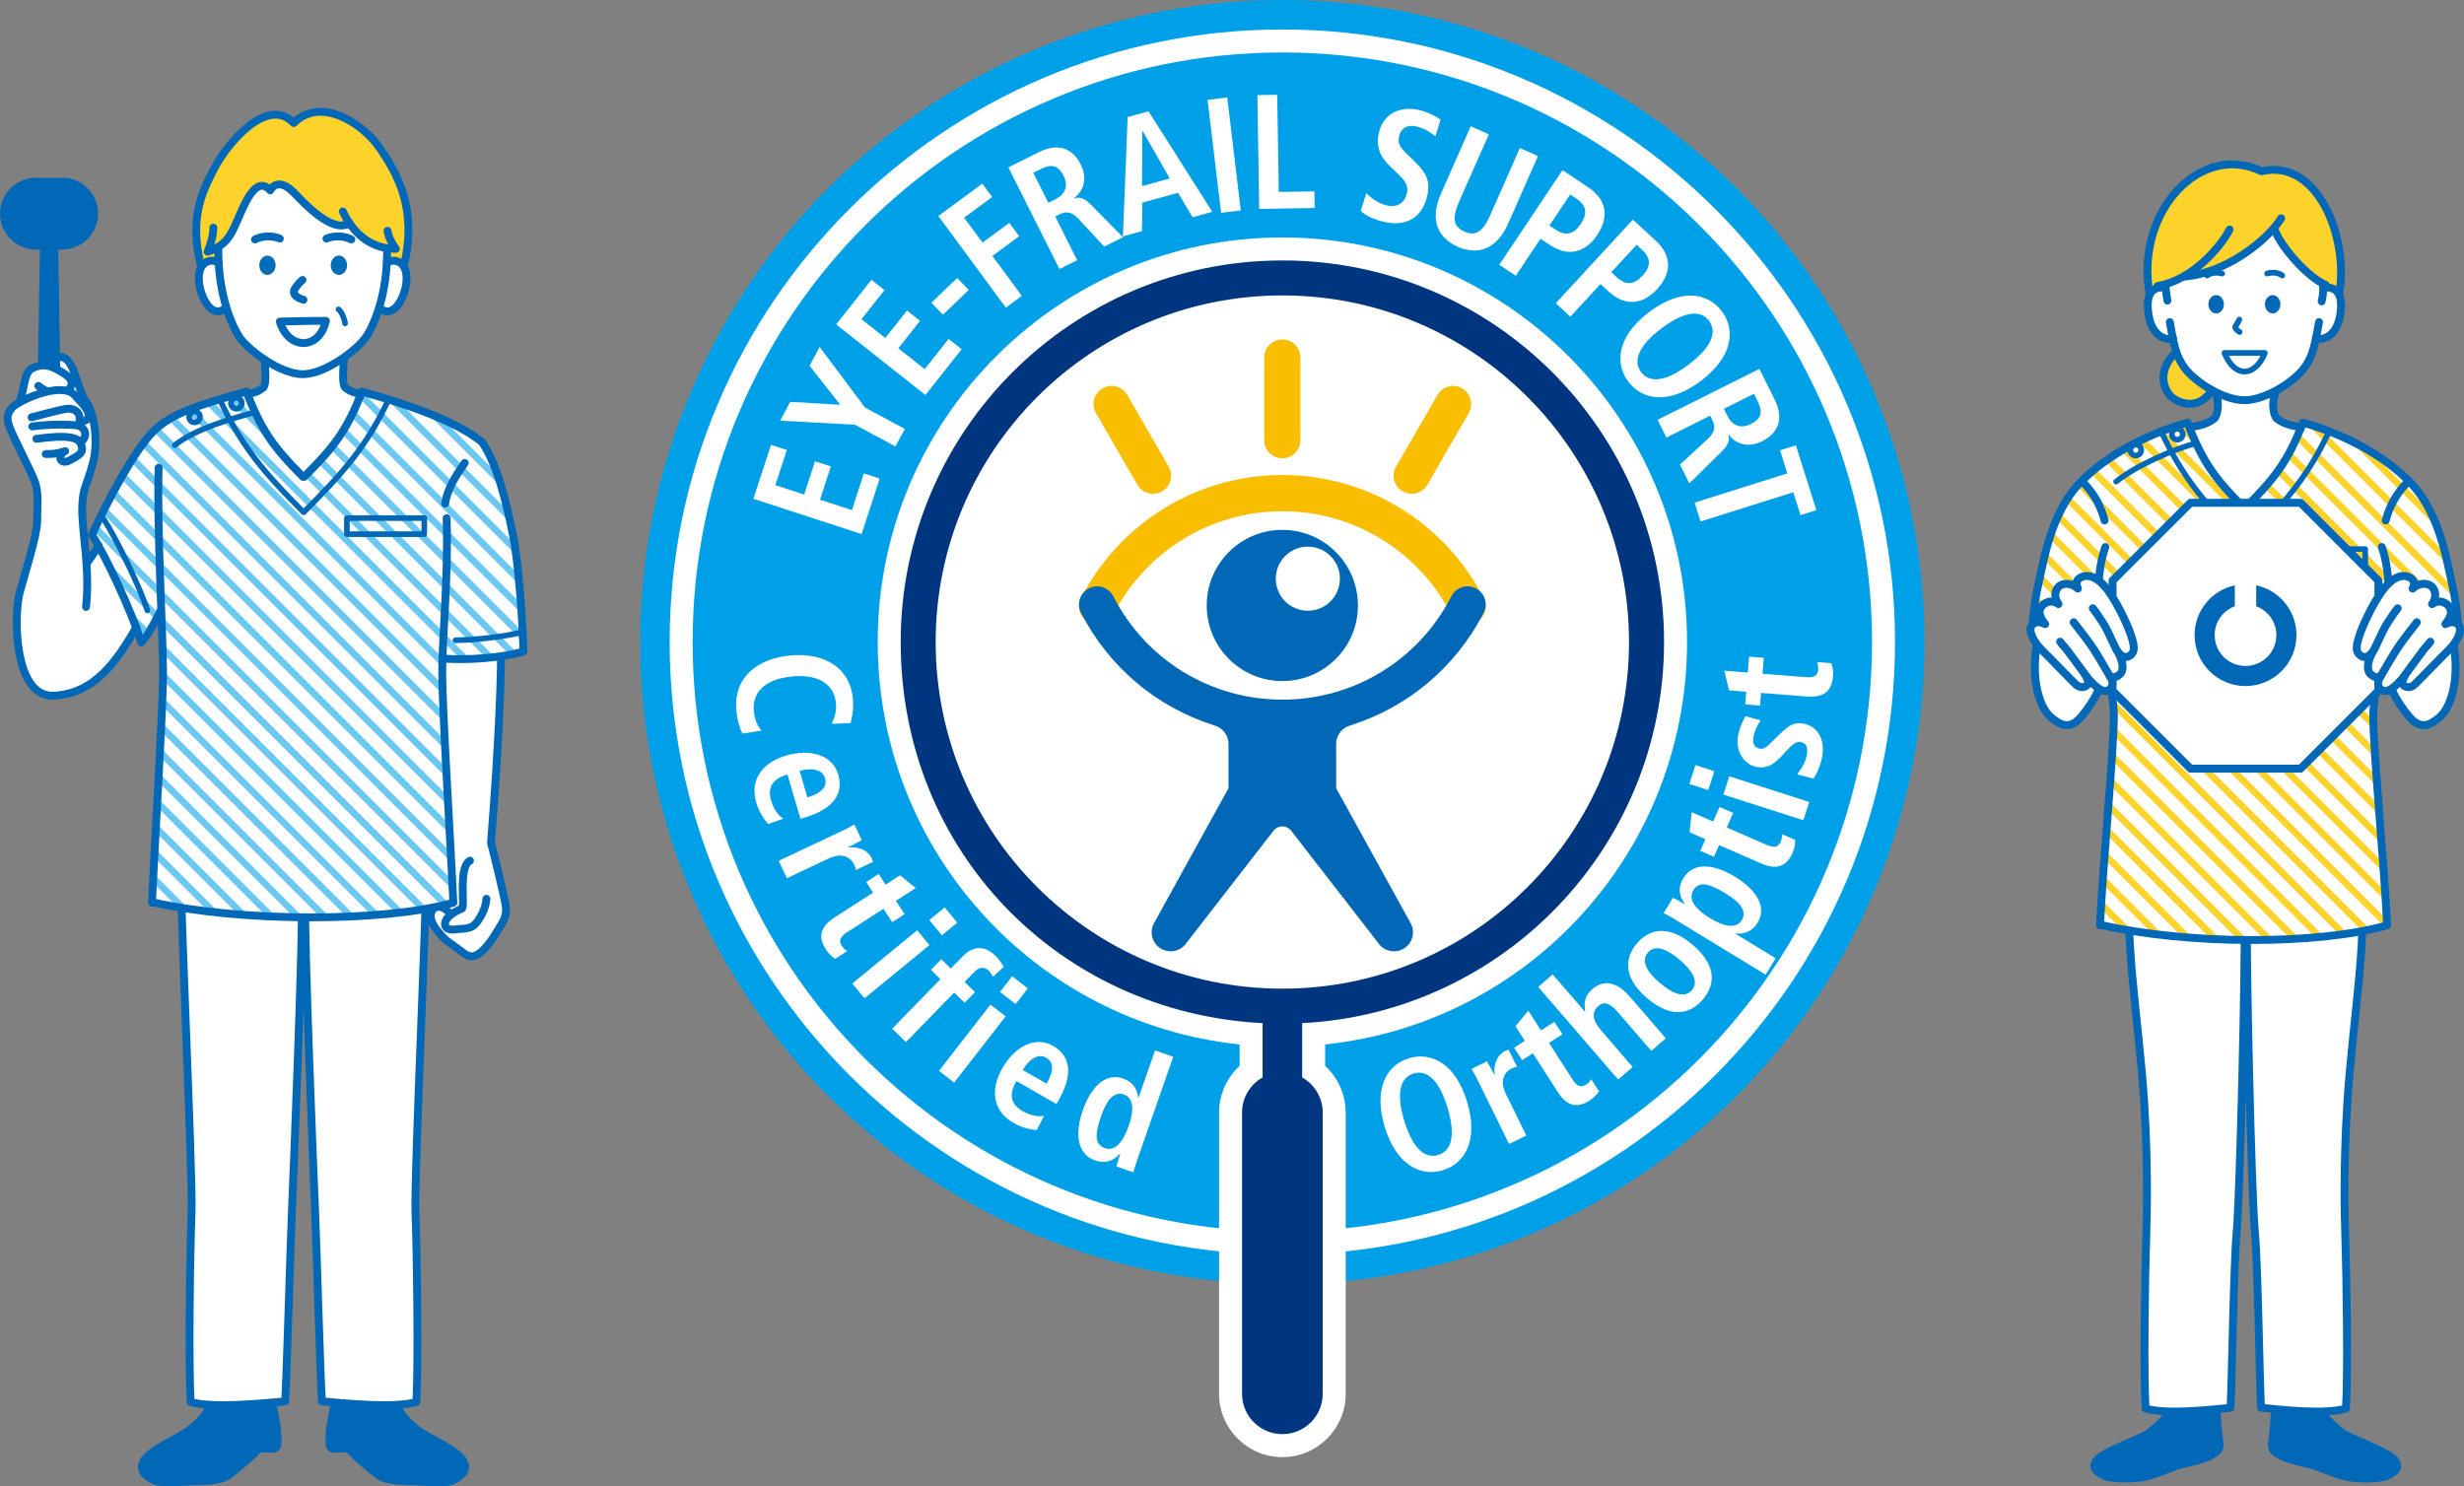 <?xml version="1.0" encoding="UTF-8"?><svg id="_レイヤー_2" xmlns="http://www.w3.org/2000/svg" xmlns:xlink="http://www.w3.org/1999/xlink" viewBox="0 0 527.24 318.11"><rect x="0" y="0" width="527.24" height="318.11" fill="#808080" stroke="none"/><defs><style>.cls-1,.cls-2,.cls-3,.cls-4,.cls-5,.cls-6,.cls-7{fill:none;}.cls-8{clip-path:url(#clippath);}.cls-9{fill:#fabe00;}.cls-10{fill:#00367f;}.cls-11,.cls-12{fill:#0068b7;}.cls-13,.cls-14{fill:#fff;}.cls-15{fill:#fdd22b;}.cls-16{fill:#00a0e9;}.cls-2{stroke-width:1.22px;}.cls-2,.cls-3,.cls-14,.cls-6,.cls-7{stroke:#0068b7;stroke-linecap:round;stroke-linejoin:round;}.cls-3{stroke-width:1.2px;}.cls-17{clip-path:url(#clippath-1);}.cls-4{stroke:#6bc8f2;}.cls-4,.cls-5{stroke-miterlimit:10;stroke-width:1.44px;}.cls-5{stroke:#fdd22b;}.cls-14,.cls-6{stroke-width:1.7px;}.cls-12,.cls-18{fill-rule:evenodd;}.cls-18{fill:#036eb8;}.cls-7{stroke-width:1.68px;}</style><clipPath id="clippath"><path class="cls-1" d="m510.42,135.91l15.53-1.99c-.4-6.11-1.29-8.8-2.09-12.75-1.35-6.53-3.57-12.62-7.13-16.82-4.72-5.48-13.33-10.91-23.95-13.9-3.29,8.53-6.24,12.12-12.38,18.26h-.22c-6.13-6.13-8.83-9.72-12.12-18.25-10.61,2.99-19.2,8.41-23.92,13.89-3.56,4.2-5.79,10.29-7.13,16.82-.8,3.95-1.7,6.64-2.09,12.75l14.8,1.94c.97,6.86,2.61,13.21,2.61,17.27,0,7.78-2.36,31.89-2.97,44.92l.12-.11c18.59,4.22,46.02,4.39,61.32.11-.61-13.02-2.97-37.13-2.97-44.92,0-4.05,1.63-10.38,2.6-17.22Z"/></clipPath><clipPath id="clippath-1"><path class="cls-1" d="m34.51,130.64c.21,5.66.38,10.52.38,13.33,0,7.78-1.77,36.2-2.38,49.23l.12-.11c18.59,4.22,49.08,4.39,64.38.11-.61-13.02-2.38-41.45-2.38-49.23,0-1,.02-2.08.06-3.23l.43.24c5.54.3,11.79-.15,16.88-1.5-.15-6.43-1.04-19.1-2.24-25.01-1.35-6.53-3.22-14.87-6.62-19.86-5.58-4.46-15.07-7.81-25.69-10.8-3.29,8.53-6.24,12.12-12.38,18.26h-.22c-6.14-6.14-8.83-9.73-12.12-18.26-10.62,2.99-16.61,4.79-20.5,9.13s-8.98,13.77-12.57,21.55c2.79,4.04,8.68,16.81,10.57,23,1.37-1.64,1.58-1.81,4.17-6.85h.09Z"/></clipPath></defs><g id="_レイヤー_1-2"><circle class="cls-16" cx="274.39" cy="137.41" r="137.41"/><path class="cls-13" d="m274.39,6.31c-72.29,0-131.1,58.81-131.1,131.1s58.81,131.1,131.1,131.1,131.1-58.81,131.1-131.1S346.68,6.31,274.39,6.31Zm0,257.28c-69.69,0-126.18-56.49-126.18-126.18S204.71,11.23,274.39,11.23s126.18,56.49,126.18,126.18-56.49,126.18-126.18,126.18Z"/><path class="cls-13" d="m360.99,137.41c0-47.75-38.85-86.59-86.59-86.59s-86.59,38.85-86.59,86.59c0,44.57,33.65,81.53,77.44,86.12v4.59c-2.77,2.54-4.4,6.15-4.4,9.99v60.19c0,7.47,6.08,13.55,13.55,13.55s13.55-6.08,13.55-13.55v-60.19c0-3.84-1.64-7.45-4.4-9.99v-4.59c43.79-4.58,77.44-41.54,77.44-86.12Z"/><path class="cls-10" d="m356.07,137.41c0-45.11-36.57-81.67-81.67-81.67s-81.67,36.57-81.67,81.67,34.3,79.36,77.44,81.56v11.62c-2.63,1.48-4.4,4.29-4.4,7.52v60.19c0,4.77,3.87,8.63,8.63,8.63s8.63-3.87,8.63-8.63v-60.19c0-3.23-1.78-6.04-4.4-7.52v-11.62c43.14-2.2,77.44-37.88,77.44-81.56Z"/><circle class="cls-13" cx="274.39" cy="137.41" r="74.18"/><path class="cls-13" d="m161.21,106.76l3.77-11.56,3.38,1.1-2.45,7.53,6.17,2.01,2.32-7.12,3.38,1.1-2.32,7.12,6.83,2.23,2.56-7.85,3.38,1.1-3.87,11.88-23.15-7.55Z"/><path class="cls-13" d="m183.01,90.91l-16.08-.88,2.16-4.03,10.71.63-6.57-8.34,2.16-4.03,9.71,12.97,8.51,4.57-2.01,3.74-8.61-4.62Z"/><path class="cls-13" d="m178.92,69.42l7.55-9.54,2.79,2.21-4.92,6.21,5.09,4.03,4.65-5.87,2.79,2.21-4.65,5.87,5.64,4.46,5.12-6.47,2.79,2.21-7.75,9.8-19.1-15.11Z"/><path class="cls-13" d="m199.3,64.79l5.52-5.3,2.47,2.56-5.52,5.3-2.47-2.56Z"/><path class="cls-13" d="m200.77,46.25l9.42-6.95,2.11,2.86-6,4.43,3.94,5.33,5.73-4.23,2.11,2.86-5.73,4.23,6.3,8.54-3.41,2.52-14.46-19.6Z"/><path class="cls-13" d="m215.77,35.83l6.46-3.24c3.67-1.84,7.04-1.35,9.04,2.64,1.42,2.84.69,5.59-1.43,7.12l.05.09c.83-.26,1.88-.32,3.55,1.38l6.86,6.94-4.03,2.02-5.6-6.05c-1.36-1.46-2.62-1.53-4.02-.83l-.86.43,4.7,9.35-3.79,1.9-10.93-21.76Zm10.09,6.8c2.01-1.01,2.83-2.79,1.72-5-1.25-2.49-2.81-2.49-4.94-1.42l-1.54.77,3.22,6.42,1.54-.77Z"/><path class="cls-13" d="m252.08,41.26l-7.67,2.11-.04,6.09-4.09,1.13,1.01-25.54,4.47-1.23,13.65,21.51-4.22,1.16-3.12-5.22Zm-1.77-3.06l-5.83-10.2-.06.02-.05,11.81,5.94-1.63Z"/><path class="cls-13" d="m258.39,21.37l4.21-.51,2.9,24.18-4.21.51-2.9-24.18Z"/><path class="cls-13" d="m269.05,20.36l4.24-.07.34,20.79,7.62-.12.06,3.56-11.87.19-.39-24.35Z"/><path class="cls-13" d="m292.38,41.34c.67.74,2.21,2.1,4.39,2.64,1.8.45,3.67-.2,4.26-2.57.42-1.69-.32-2.67-2.03-4.32l-1.79-1.74c-1.9-1.84-2.88-4.06-2.12-7.11,1.06-4.23,4.92-5.6,8.68-4.67,2.38.59,3.89,1.65,4.48,2.02l-1.1,3.57c-.9-.66-2.06-1.59-3.96-2.07-2.06-.51-3.41.37-3.81,2-.44,1.76.52,2.72,1.58,3.78l2.06,2.02c2.25,2.21,3.13,4.02,2.3,7.33-1.2,4.81-5.02,6.3-9.3,5.23-2.25-.56-3.9-1.33-4.85-2.33l1.19-3.8Z"/><path class="cls-13" d="m318.58,28.75l-6.37,14.43c-1.63,3.7-1.11,5.38,1.17,6.39,2.21.98,3.84.25,5.47-3.46l6.37-14.43,3.88,1.71-6.37,14.43c-2.59,5.87-6.82,6.75-10.79,5-4-1.77-6.2-5.48-3.61-11.36l6.37-14.43,3.88,1.71Z"/><path class="cls-13" d="m334.34,36.41l5.51,3.68c3.97,2.65,4.49,6.35,1.93,10.18-2.56,3.83-6.19,4.8-10.16,2.15l-1.99-1.32-5.29,7.92-3.53-2.35,13.52-20.26Zm-1.48,12.73c2.21,1.47,3.93.98,5.4-1.22,1.47-2.21,1.24-3.95-.96-5.42l-1.32-.88-4.43,6.65,1.32.88Z"/><path class="cls-13" d="m349.41,47.01l4.87,4.49c3.51,3.23,3.44,6.97.32,10.36s-6.87,3.78-10.37.54l-1.75-1.62-6.46,7-3.12-2.88,16.51-17.9Zm-3.45,12.34c1.95,1.8,3.73,1.58,5.52-.37,1.8-1.95,1.84-3.71-.11-5.51l-1.17-1.08-5.42,5.87,1.17,1.08Z"/><path class="cls-13" d="m368.41,66.58c2.9,3.83,2.56,9.62-4.42,14.91-6.98,5.29-12.64,4.05-15.55.22-2.9-3.83-2.56-9.62,4.42-14.91,6.98-5.29,12.64-4.05,15.55-.22Zm-17.24,13.07c1.62,2.14,4.84,2.4,10.18-1.64s5.96-7.22,4.33-9.36c-1.62-2.14-4.84-2.4-10.18,1.64s-5.95,7.22-4.33,9.36Z"/><path class="cls-13" d="m376.46,78.95l3.23,6.46c1.84,3.68,1.33,7.04-2.66,9.04-2.84,1.42-5.59.68-7.12-1.44l-.09.05c.26.83.32,1.88-1.39,3.55l-6.95,6.85-2.01-4.03,6.06-5.59c1.46-1.36,1.54-2.62.84-4.02l-.43-.86-9.36,4.68-1.9-3.79,21.78-10.9Zm-6.82,10.08c1.01,2.02,2.78,2.83,5,1.72,2.5-1.25,2.5-2.81,1.43-4.94l-.77-1.54-6.43,3.22.77,1.54Z"/><path class="cls-13" d="m382.45,101.31l-1.56-4.93,3.39-1.07,4.38,13.87-3.39,1.07-1.55-4.9-19.83,6.26-1.28-4.04,19.83-6.26Z"/><path class="cls-13" d="m158.92,156.99c-.57-.81-1.15-2.82-1.35-4.9-.68-6.99,4.35-11.11,11.44-11.8,7.09-.69,12.82,2.38,13.49,9.25.23,2.34-.25,4.32-.51,5.21l-4.02.16c.37-.9,1.11-2.34.9-4.48-.34-3.5-3.13-6.26-9.42-5.65-6.29.61-8.5,3.86-8.15,7.35.2,2.04.85,3.35,1.67,4.23l-4.04.63Z"/><path class="cls-13" d="m164.37,176.36c-.61-.72-1.85-2.22-2.54-4.57-1.55-5.28,1.76-8.74,6.41-10.1,5.15-1.51,9.89-.11,11.12,4.06,1.04,3.53-.25,7.19-7.28,9.25l-.8.24-2.78-9.48c-2.95.86-4.39,2.5-3.5,5.55.71,2.42,1.81,3.34,2.6,3.9l-3.22,1.15Zm8.39-5.71c3.05-.89,4.31-2.3,3.78-4.08-.61-2.07-3.17-2.25-5.44-1.58l1.66,5.66Z"/><path class="cls-13" d="m180.19,177.83c1.01-.48,1.94-.95,2.63-1.39l1.58,3.36c-.96.49-1.93,1.06-2.91,1.52l.03.06c1.47-.15,3.98.1,5.07,2.41.11.24.14.45.2.67l-3.66,1.73c-.06-.37-.15-.73-.34-1.12-.72-1.53-2.49-2.75-5.52-1.32l-8.9,4.2-1.75-3.72,13.56-6.4Z"/><path class="cls-13" d="m192.59,187.32l3.34,2.74-4.22,2.72,1.85,2.87-2.67,1.72-1.85-2.87-7.83,5.04c-1.61,1.04-1.72,1.9-1.08,2.9.39.61.86.95,1.17,1.1l-2.58,1.66c-.61-.36-1.32-.96-1.99-1.99-1.65-2.56-1.35-4.81,1.82-6.84l8.27-5.32-1.47-2.29,2.67-1.72,1.47,2.29,3.11-2Z"/><path class="cls-13" d="m196.27,199.09l2.61,3.18-13.9,11.39-2.61-3.18,13.9-11.39Zm5.87-4.89l2.69,3.28-3.29,2.7-2.69-3.28,3.29-2.7Z"/><path class="cls-13" d="m201.23,209.55l-2.04-1.99,2.22-2.27,2.04,1.99,2.56-2.62c1.8-1.85,4.29-2.74,6.97-.12.78.76,1.37,1.68,1.82,2.36l-2.31,2.13c-.26-.45-.54-.92-.97-1.33-.85-.83-2.01-.74-2.96.23l-2.17,2.22,2.23,2.18-2.22,2.27-2.23-2.17-10.32,10.59-2.94-2.87,10.32-10.59Z"/><path class="cls-13" d="m211.94,215l3.25,2.52-11.03,14.18-3.25-2.52,11.03-14.18Zm4.64-6.07l3.35,2.6-2.61,3.36-3.35-2.6,2.61-3.36Z"/><path class="cls-13" d="m221.85,241.86c-.94-.1-2.87-.32-5-1.54-4.77-2.74-4.77-7.53-2.36-11.73,2.68-4.66,7.07-6.92,10.84-4.76,3.19,1.83,4.79,5.37,1.14,11.72l-.42.73-8.56-4.92c-1.53,2.66-1.44,4.84,1.31,6.43,2.18,1.25,3.62,1.15,4.58,1.02l-1.53,3.06Zm2.11-9.93c1.58-2.75,1.52-4.64-.09-5.56-1.87-1.07-3.84.57-5.02,2.63l5.12,2.94Z"/><path class="cls-13" d="m251.04,226.18l-7.61,21.8c-.42,1.22-.76,2.28-.89,2.94l-3.63-1.27c.11-.52.39-1.53.79-2.68l-.09-.03c-1.13,1.23-2.8,2.28-5.3,1.4-4-1.4-4.26-6-2.62-10.7,1.93-5.53,5.16-8.03,8.63-6.82,2.32.81,3.12,2.64,3.22,4.15l.06.02,3.55-10.18,3.88,1.35Zm-14.62,19.54c2.28.8,3.97-1.53,5.09-4.73,1.15-3.29,1.11-6-1.01-6.75-2.16-.75-3.68,1.19-4.87,4.58-1.37,3.92-1.46,6.1.79,6.89Z"/><path class="cls-13" d="m301.49,226.48c4.6-1.39,9.91.94,12.44,9.33,2.53,8.38-.6,13.26-5.2,14.65-4.6,1.39-9.91-.94-12.44-9.33s.6-13.26,5.2-14.65Zm6.25,20.71c2.57-.78,3.94-3.7,2-10.12-1.94-6.41-4.69-8.1-7.26-7.32-2.57.78-3.94,3.7-2,10.12,1.94,6.41,4.69,8.09,7.26,7.32Z"/><path class="cls-13" d="m316.29,231.38c-.49-1-.98-1.93-1.43-2.6l3.33-1.64c.51.96,1.09,1.91,1.57,2.88l.06-.03c-.17-1.47.04-3.98,2.33-5.11.24-.12.45-.14.67-.21l1.79,3.63c-.37.07-.73.17-1.12.35-1.52.75-2.71,2.53-1.23,5.54l4.34,8.83-3.69,1.81-6.62-13.46Z"/><path class="cls-13" d="m324.28,219.64l2.74-3.34,2.72,4.23,2.87-1.85,1.72,2.67-2.87,1.85,5.03,7.84c1.04,1.61,1.9,1.73,2.9,1.08.61-.39.95-.86,1.1-1.17l1.66,2.58c-.36.6-.96,1.32-1.99,1.99-2.57,1.65-4.81,1.35-6.84-1.82l-5.32-8.28-2.29,1.47-1.72-2.67,2.29-1.47-2-3.11Z"/><path class="cls-13" d="m329.14,211.22l3.11-2.68,6.86,7.95.08-.06c-.18-1.32-.41-3.06,1.53-4.73,2.94-2.53,5.8-.99,8.17,1.76l7.56,8.77-3.11,2.68-7.04-8.16c-1.8-2.09-3.05-2.53-4.33-1.42-1.63,1.41-.96,3.36.55,5.1l6.83,7.93-3.11,2.68-17.09-19.81Z"/><path class="cls-13" d="m350.26,201.89c2.26-2.65,6.32-4.46,11.9.29,5.74,4.88,4.47,9.07,2.21,11.72-2.26,2.65-6.21,4.6-11.95-.29-5.58-4.75-4.42-9.07-2.16-11.72Zm11.77,10.02c1.72-2.02-.34-4.55-2.62-6.5-2.29-1.94-5.09-3.55-6.81-1.53-1.72,2.02.29,4.56,2.58,6.5,2.29,1.94,5.14,3.54,6.86,1.53Z"/><path class="cls-13" d="m358.66,196.91c-1.1-.67-2.07-1.22-2.69-1.48l2-3.28c.48.22,1.41.7,2.45,1.34l.05-.08c-.97-1.36-1.64-3.21-.26-5.48,2.21-3.62,6.76-2.91,11.02-.31,5.01,3.05,6.77,6.73,4.85,9.87-1.28,2.09-3.23,2.49-4.74,2.27l-.03.06,8.64,5.27-2.14,3.51-19.16-11.68Zm14.04.02c1.19-1.95-.39-3.85-3.46-5.72-3.55-2.16-5.66-2.71-6.9-.68-1.26,2.07.66,4.21,3.55,5.97,2.98,1.82,5.64,2.35,6.81.42Z"/><path class="cls-13" d="m361.54,178.12l.43-4.3,4.61,2.01,1.36-3.13,2.91,1.27-1.36,3.13,8.54,3.72c1.76.77,2.54.38,3.01-.71.29-.67.31-1.24.27-1.58l2.81,1.23c.04.7-.06,1.63-.55,2.76-1.22,2.8-3.25,3.79-6.71,2.28l-9.02-3.93-1.09,2.49-2.91-1.27,1.08-2.49-3.39-1.48Z"/><path class="cls-13" d="m361.48,167.79l1.3-4.04,4.05,1.3-1.3,4.04-4.05-1.3Zm7.29,2.27l1.26-3.91,17.11,5.49-1.26,3.91-17.11-5.49Z"/><path class="cls-13" d="m384.56,165.72c.41-.59,1.63-2.07,2.02-3.95.3-1.46.16-2.67-1.21-2.95-.68-.14-1.4.05-2.59,1.33l-1.36,1.45c-1.41,1.47-2.91,3.09-5.68,2.52-2.43-.5-4.53-3.26-3.81-6.8.44-2.14,1.36-3.68,1.58-4.04l3.24.9c-.62.92-1.21,1.92-1.51,3.38-.33,1.62.18,2.44,1.24,2.66.96.2,1.62-.41,2.64-1.42l1.74-1.71c1.83-1.79,3.03-2.63,5.08-2.21,3.25.67,4.66,3.66,3.92,7.3-.43,2.08-1.29,3.69-1.81,4.47l-3.48-.92Z"/><path class="cls-13" d="m369.97,147.74l-1-4.2,5.01.4.27-3.4,3.16.25-.27,3.4,9.29.74c1.91.15,2.52-.46,2.62-1.65.06-.73-.11-1.27-.26-1.58l3.06.24c.26.65.47,1.57.37,2.79-.24,3.04-1.84,4.64-5.59,4.34l-9.81-.78-.21,2.71-3.17-.25.21-2.71-3.69-.29Z"/><circle class="cls-11" cx="274.39" cy="129.58" r="16.18"/><circle class="cls-13" cx="279.85" cy="123.85" r="6.86"/><path class="cls-9" d="m314.03,133.67c-1.41,0-2.77-.77-3.46-2.11-3.36-6.56-8.44-12.09-14.7-16-6.43-4.02-13.86-6.14-21.48-6.14s-15.05,2.12-21.48,6.14c-6.26,3.91-11.34,9.44-14.7,16-.98,1.91-3.31,2.66-5.22,1.69-1.91-.98-2.66-3.31-1.69-5.22,4-7.81,10.05-14.4,17.5-19.05,7.66-4.79,16.51-7.32,25.59-7.32s17.93,2.53,25.59,7.32c7.45,4.65,13.5,11.24,17.5,19.05.98,1.91.22,4.25-1.69,5.22-.57.29-1.17.43-1.76.43Z"/><path class="cls-11" d="m315.79,125.91c-1.91-.98-4.24-.22-5.22,1.69-6.99,13.66-20.85,22.14-36.18,22.14s-29.19-8.49-36.18-22.14c-.98-1.91-3.31-2.66-5.22-1.69-1.91.98-2.66,3.31-1.69,5.22,5.99,11.7,16.22,20.18,28.29,24.04v.03c1.8.37,3.16,1.9,3.28,3.78v9.71l-15.77,28.59c-1.24,1.88-.72,4.41,1.16,5.65.69.45,1.47.67,2.24.67,1.33,0,2.63-.65,3.41-1.84l18.65-24.04c.44-.52,1.09-.86,1.82-.86.81,0,1.52.4,1.96,1.01h0l18.53,23.89c.78,1.19,2.08,1.84,3.41,1.84.77,0,1.55-.22,2.24-.67,1.88-1.24,2.4-3.77,1.16-5.65l-15.77-28.59v-9.71c.13-1.88,1.48-3.41,3.28-3.78v-.03c12.06-3.86,22.3-12.34,28.29-24.04.98-1.91.22-4.25-1.69-5.22Z"/><path class="cls-9" d="m274.39,98.09c-2.14,0-3.87-1.73-3.87-3.87v-17.7c0-2.14,1.73-3.87,3.87-3.87s3.87,1.73,3.87,3.87v17.7c0,2.14-1.73,3.87-3.87,3.87Z"/><path class="cls-9" d="m246.72,105.68c-1.34,0-2.64-.69-3.36-1.94l-8.85-15.33c-1.07-1.85-.43-4.22,1.42-5.29,1.85-1.07,4.22-.43,5.29,1.42l8.85,15.33c1.07,1.85.43,4.22-1.42,5.29-.61.35-1.28.52-1.93.52Z"/><path class="cls-9" d="m302.07,105.68c-.66,0-1.32-.17-1.93-.52-1.85-1.07-2.49-3.44-1.42-5.29l8.85-15.33c1.07-1.85,3.44-2.49,5.29-1.42,1.85,1.07,2.49,3.44,1.42,5.29l-8.85,15.33c-.72,1.24-2.02,1.94-3.36,1.94Z"/><path class="cls-11" d="m485.74,299.79c.49,2.84-.4,8.47-.45,9.18-.07,1.12.37,1.91.97,2.39,2.51,2.1,6.98,2.46,9.05,3.24,1.71.65,5.35,2.21,7.63,2.47s6.56.39,8.38-.53c1.83-.91,3.32-2.24,1.91-4.4-1.41-2.16-10.23-5.07-11.64-6.23-1.41-1.16-4.4-3.57-4.4-5.4l-11.46-.72Z"/><path class="cls-11" d="m475.33,299.79c-.49,2.84.4,8.47.45,9.18.07,1.12-.37,1.91-.97,2.39-2.51,2.1-6.98,2.46-9.05,3.24-1.71.65-5.35,2.21-7.63,2.47-2.31.27-6.56.39-8.38-.53s-3.32-2.24-1.91-4.4c1.41-2.16,10.23-5.07,11.64-6.23,1.41-1.16,4.4-3.57,4.4-5.4l11.46-.72Z"/><path class="cls-13" d="m456.93,175.76c-3.12,20.18-.43,33.35,1.42,54.16,1.44,16.18,1.03,30.62.91,34.35-.3,8.75-.6,30.29-.15,37.19,4.64,1.33,13.76.25,18.17-.17.32-5.73.64-30.07,1.32-37.69.75-8.5,1.89-57.41,1.69-67.49h.51c-.2,10.08.93,58.99,1.69,67.49.68,7.62,1,31.95,1.32,37.69,4.41.42,13.53,1.5,18.17.17.45-6.9.15-28.44-.15-37.19-.13-3.73-.53-18.17.91-34.35,1.85-20.8,4.54-33.97,1.42-54.16h-47.21Z"/><path class="cls-7" d="m456.93,175.76c-3.12,20.18-.43,33.35,1.42,54.16,1.44,16.18,1.03,30.62.91,34.35-.3,8.75-.6,30.29-.15,37.19,4.64,1.33,13.76.25,18.17-.17.32-5.73.64-30.07,1.32-37.69.75-8.5,1.89-57.41,1.69-67.49h.51c-.2,10.08.93,58.99,1.69,67.49.68,7.62,1,31.95,1.32,37.69,4.41.42,13.53,1.5,18.17.17.45-6.9.15-28.44-.15-37.19-.13-3.73-.53-18.17.91-34.35,1.85-20.8,4.54-33.97,1.42-54.16h-47.21Z"/><path class="cls-15" d="m473.24,83.56c-2.84,4.41-7.14,2.77-8.72,1.27s-3.05-5.57,1.08-9.43l5.01,3.22,2.62,4.94Z"/><path class="cls-13" d="m497.13,61.53l1.29-4.21-9.98-12.37-24.84,7.98-.24,8.6c-2.81-.26-4.39,1.32-3.6,5.97s3.88,5.46,5.2,4.87v.17c.54,2.68,1.35,5.23,3.54,7.41,1.61,1.61,3.73,3.06,5.87,4.1l-.29.15c.88,1.76.51,4.77-.32,5.42-1.14.89-2.98,1.64-5.16,1.73l-.3,9.73,11.9,12.57,13.47-16.09-1.27-6.21c-2.18-.09-4.02-.83-5.16-1.73-.83-.65-1.2-3.66-.32-5.42l-.63-.22c2.09-1.03,4.15-2.45,5.72-4.02,2.23-2.23,3.02-4.83,3.57-7.57,1.34.56,4.38-.27,5.16-4.88.79-4.65-.79-6.23-3.6-5.97Z"/><path class="cls-13" d="m510.42,135.91l15.53-1.99c-.4-6.11-1.29-8.8-2.09-12.75-1.35-6.53-3.57-12.62-7.13-16.82-4.72-5.48-13.33-10.91-23.95-13.9-3.29,8.53-6.24,12.12-12.38,18.26h-.22c-6.13-6.13-8.83-9.72-12.12-18.25-10.61,2.99-19.2,8.41-23.92,13.89-3.56,4.2-5.79,10.29-7.13,16.82-.8,3.95-1.7,6.64-2.09,12.75l14.8,1.94c.97,6.86,2.61,13.21,2.61,17.27,0,7.78-2.36,31.89-2.97,44.92l.12-.11c18.59,4.22,46.02,4.39,61.32.11-.61-13.02-2.97-37.13-2.97-44.92,0-4.05,1.63-10.38,2.6-17.22Z"/><path class="cls-13" d="m468.06,90.45s0,0,0,0c0,0,.02,0,.03,0h-.03Z"/><g class="cls-8"><line class="cls-5" x1="566.38" y1="151.13" x2="471.28" y2="56.04"/><line class="cls-5" x1="563.54" y1="153.98" x2="468.44" y2="58.88"/><line class="cls-5" x1="560.7" y1="156.82" x2="465.6" y2="61.72"/><line class="cls-5" x1="557.85" y1="159.66" x2="462.76" y2="64.56"/><line class="cls-5" x1="555.01" y1="162.5" x2="459.91" y2="67.41"/><line class="cls-5" x1="552.17" y1="165.34" x2="457.07" y2="70.25"/><line class="cls-5" x1="546.48" y1="171.03" x2="451.39" y2="75.93"/><line class="cls-5" x1="540.8" y1="176.71" x2="445.7" y2="81.62"/><line class="cls-5" x1="535.11" y1="182.4" x2="440.02" y2="87.3"/><line class="cls-5" x1="526.59" y1="190.93" x2="431.49" y2="95.83"/><line class="cls-5" x1="515.22" y1="202.29" x2="420.12" y2="107.2"/><line class="cls-5" x1="503.85" y1="213.66" x2="408.75" y2="118.57"/><line class="cls-5" x1="498.16" y1="219.35" x2="403.07" y2="124.25"/><line class="cls-5" x1="492.48" y1="225.03" x2="397.38" y2="129.94"/><line class="cls-5" x1="549.33" y1="168.19" x2="454.23" y2="73.09"/><line class="cls-5" x1="543.64" y1="173.87" x2="448.54" y2="78.77"/><line class="cls-5" x1="537.96" y1="179.56" x2="442.86" y2="84.46"/><line class="cls-5" x1="532.27" y1="185.24" x2="437.18" y2="90.14"/><line class="cls-5" x1="520.9" y1="196.61" x2="425.81" y2="101.51"/><line class="cls-5" x1="509.53" y1="207.98" x2="414.44" y2="112.88"/><line class="cls-5" x1="529.43" y1="188.08" x2="434.33" y2="92.99"/><line class="cls-5" x1="518.06" y1="199.45" x2="422.96" y2="104.36"/><line class="cls-5" x1="506.69" y1="210.82" x2="411.59" y2="115.72"/><line class="cls-5" x1="495.32" y1="222.19" x2="400.23" y2="127.09"/><line class="cls-5" x1="489.64" y1="227.88" x2="394.54" y2="132.78"/><line class="cls-5" x1="486.8" y1="230.72" x2="391.7" y2="135.62"/><line class="cls-5" x1="523.75" y1="193.77" x2="428.65" y2="98.67"/><line class="cls-5" x1="512.38" y1="205.14" x2="417.28" y2="110.04"/><line class="cls-5" x1="501.01" y1="216.51" x2="405.91" y2="121.41"/></g><path class="cls-15" d="m500.55,62.85c2.1-11.93-4.65-29.05-16.63-26.19-12.91-6.29-27.09,8.42-23.97,26.23l1.75-1.69c1.81-.3,3.54-.96,5.16-1.83l.31-.16c7.91-.57,15.58-6.03,19.35-10.37l.12.15c1.62,4.41,7.7,10.71,11,11.99l2.91,1.88Z"/><path class="cls-2" d="m475.99,75.54c.6,1.6,2.1,3.98,4.28,3.98s3.73-2.3,4.36-3.98h-8.64Z"/><path class="cls-1" d="m487.65,73.23c.37.37.93,1.6.96,2.06"/><path class="cls-7" d="m474.08,84.19c.88,1.76.51,4.77-.32,5.42-1.14.89-2.98,1.64-5.16,1.73"/><path class="cls-7" d="m486.91,84.19c-.88,1.76-.51,4.77.32,5.42,1.14.89,2.98,1.64,5.16,1.73"/><path class="cls-3" d="m498.41,92.23c-4.6,9.84-9.54,15.47-18.11,24.04h-.03c-8.61-8.61-13.38-14.26-17.94-24.19"/><path class="cls-7" d="m450.49,117.07c-4.19,12.12,1.83,28.28,1.83,36.06,0,7.78-2.36,31.89-2.97,44.92l.12-.11c18.59,4.22,46.02,4.39,61.32.11-.61-13.02-2.97-37.13-2.97-44.92s6.02-23.94,1.83-36.06"/><rect class="cls-3" x="489.54" y="117.52" width="16.56" height="3.44"/><circle class="cls-3" cx="465.89" cy="92.93" r="1.17"/><circle class="cls-3" cx="457.01" cy="96.32" r="1.17"/><path class="cls-3" d="m469.84,94.87c-4.59,1.25-12.56,4.61-17.05,8.21"/><path class="cls-14" d="m524.89,137.13c1.6,8.38-.55,14.36-2.78,16.29s-4.23,2.81-6.65-.09c-2.42-2.91-5.55-7.74-4.39-11.42"/><path class="cls-7" d="m434.91,133.92c.4-6.11,1.29-8.8,2.1-12.75,1.35-6.53,3.57-12.62,7.13-16.82,4.72-5.48,13.33-10.91,23.95-13.9h-.03c3.29,8.53,5.99,12.12,12.12,18.26h.22c6.14-6.14,9.08-9.73,12.38-18.26,10.62,2.99,19.23,8.42,23.95,13.9,3.56,4.2,5.79,10.29,7.13,16.82.8,3.95,1.7,6.64,2.1,12.75"/><path class="cls-7" d="m445.79,103.3c2.19,2.24,3.75,5,4.55,8.09"/><path class="cls-7" d="m515.04,103.3c-2.19,2.24-3.75,5-4.55,8.09"/><path class="cls-7" d="m488.12,46.72c-2.72,4.43-11.67,11.82-20.94,12.49"/><path class="cls-7" d="m477.09,49.12c-2.08,3.98-8.16,10.88-15.39,12.08"/><path class="cls-7" d="m486.65,48.98c1.62,4.41,7.7,10.71,11,11.99"/><path class="cls-7" d="m497.14,60.97c0,1.35-.14,2.7-.36,3.53"/><path class="cls-7" d="m463.36,61c.13,1.93.27,2.22.42,3.35"/><path class="cls-7" d="m500.55,62.85c2.1-11.93-4.65-29.05-16.63-26.19-12.91-6.29-27.09,8.42-23.97,26.23"/><path class="cls-7" d="m465.61,75.4c-4.13,3.85-2.66,7.93-1.08,9.43s5.87,3.14,8.72-1.27"/><path class="cls-7" d="m463.37,61.53c-2.81-.26-4.39,1.32-3.6,5.97.79,4.65,3.88,5.46,5.2,4.87"/><path class="cls-7" d="m496.22,68.92c-.79,3.98-1.07,7.88-4.22,11.03-3.15,3.15-8.25,5.7-11.68,5.7h-.13c-3.44,0-8.53-2.55-11.68-5.7s-3.44-7.05-4.22-11.03"/><path class="cls-7" d="m497.13,61.53c2.81-.26,4.39,1.32,3.6,5.97-.79,4.65-3.88,5.46-5.2,4.87"/><path class="cls-12" d="m475.87,65.12c0,1.08-.74,1.96-1.66,1.96s-1.66-.88-1.66-1.96.74-1.96,1.66-1.96,1.66.88,1.66,1.96Z"/><path class="cls-12" d="m487.96,65.12c0,1.08-.74,1.96-1.66,1.96s-1.66-.88-1.66-1.96.74-1.96,1.66-1.96,1.66.88,1.66,1.96Z"/><path class="cls-11" d="m488.36,59.59c-.15,0-.29-.05-.41-.16-.05-.04-.94-.79-2.67-.3-.32.09-.66-.1-.75-.42-.09-.32.1-.66.42-.75,2.43-.69,3.76.52,3.82.57.24.23.26.61.03.86-.12.13-.28.19-.44.19Z"/><path class="cls-11" d="m472.26,59.59c-.17,0-.33-.07-.45-.2-.22-.25-.21-.62.03-.85.06-.05,1.39-1.26,3.82-.57.32.09.51.43.42.75-.09.32-.43.51-.75.42-1.74-.49-2.63.26-2.67.3-.12.1-.26.15-.41.15Z"/><path class="cls-11" d="m479.23,71.67c-.12,0-.23-.03-.34-.1-.33-.22-1.12-.81-1.21-1.44-.04-.25.03-.5.19-.69.21-.26.57-.94.74-1.31.14-.3.5-.43.81-.29.3.14.43.5.29.81-.05.1-.42.88-.76,1.38.13.15.38.37.62.53.28.19.35.56.17.84-.12.17-.31.27-.5.27Z"/><polygon class="cls-14" points="492.27 107.61 468.71 107.61 452.04 124.27 452.04 147.84 468.71 164.5 492.27 164.5 508.93 147.84 508.93 124.27 492.27 107.61"/><path class="cls-11" d="m482.78,125.27v4.48c2.51.93,4.31,3.34,4.31,6.18,0,3.64-2.95,6.6-6.6,6.6s-6.6-2.95-6.6-6.6c0-2.84,1.79-5.25,4.31-6.18v-4.48c-4.92,1.05-8.61,5.42-8.61,10.66,0,6.02,4.88,10.9,10.9,10.9s10.9-4.88,10.9-10.9c0-5.24-3.69-9.61-8.61-10.66Z"/><path class="cls-14" d="m510.92,125.05c-2.28,2.24-5.13,8.2-5.98,10.74-.85,2.55-.93,3.68.09,4.46.58.45,1.64.82,2.81-.97-1.43,2.41-1.45,4.33-.53,5.07,1.16.94,1.73.61,2.13.3-.72,1.07-.87,2.33.13,3,1.53,1.02,3.59-1.42,4.94-2.94-.4.67-.63,1.53-.23,1.93s1.41.76,2.39-.14,5.48-5.62,7.27-7.36c1.79-1.74,3.03-4.2,2.18-5.3-.61-.79-1.65-.89-2.86-.27,1.3-1.61,1.52-2.82.67-3.93-.98-.98-2.24-1.25-3.53-.36,1.07-1.43.76-3.04-.13-3.8-.89-.76-2.68-.8-4.02.49.58-1.25.27-1.79-.45-2.28s-2.46-1.03-4.87,1.34Z"/><path class="cls-6" d="m508.02,139.02c1.38-2.81,1.87-4.21,2.85-5.69.98-1.48,1.29-2.03,2.18-3.14"/><path class="cls-6" d="m509.44,144.66c1.62-2.8,2.49-4.23,3.38-5.66.89-1.43,3.57-4.84,4.33-5.82"/><path class="cls-6" d="m514.31,144.89c.17-.2,2.19-3.06,4.07-5.54,1.12-1.48.89-.94,1.65-2.01"/><path class="cls-14" d="m435.97,137.13c-1.6,8.38.55,14.36,2.78,16.29s4.23,2.81,6.65-.09c2.42-2.91,5.55-7.74,4.39-11.42"/><path class="cls-14" d="m449.95,125.05c2.28,2.24,5.13,8.2,5.98,10.74.85,2.55.93,3.68-.09,4.46-.58.45-1.64.82-2.81-.97,1.43,2.41,1.45,4.33.53,5.07-1.16.94-1.73.61-2.13.3.72,1.07.87,2.33-.13,3-1.53,1.02-3.59-1.42-4.94-2.94.4.67.63,1.53.23,1.93s-1.41.76-2.39-.14-5.48-5.62-7.27-7.36c-1.79-1.74-3.03-4.2-2.18-5.3.61-.79,1.65-.89,2.86-.27-1.3-1.61-1.52-2.82-.67-3.93.98-.98,2.24-1.25,3.53-.36-1.07-1.43-.76-3.04.13-3.8.89-.76,2.68-.8,4.02.49-.58-1.25-.27-1.79.45-2.28s2.46-1.03,4.87,1.34Z"/><path class="cls-6" d="m452.84,139.02c-1.38-2.81-1.87-4.21-2.85-5.69s-1.29-2.03-2.18-3.14"/><path class="cls-6" d="m451.43,144.66c-1.62-2.8-2.49-4.23-3.38-5.66s-3.57-4.84-4.33-5.82"/><path class="cls-6" d="m446.55,144.89c-.17-.2-2.19-3.06-4.07-5.54-1.12-1.48-.89-.94-1.65-2.01"/><path class="cls-13" d="m92.73,194.53c-1.42,1.65,0,4.02,2.66,6.63,0,0,2.49,1.8,4.09,2.99s3.11.09,4.29-1.2c.88-.97,1.48-1.75,2.68-3.74,1.2-2,2.21-3.17,1.71-5.77s-2.29-10.08-3.09-13.07c.5-6.38,3.28-40.67,1.7-54.47l-15.78.83,3.49,65.44-1.75,2.34Z"/><path class="cls-7" d="m106.76,125.91c1.58,13.8-1.2,48.09-1.7,54.47.8,2.99,2.59,10.48,3.09,13.07s-.51,3.77-1.71,5.77c-1.2,2-1.8,2.77-2.68,3.74-1.18,1.29-2.69,2.39-4.29,1.2s-4.09-2.99-4.09-2.99c-2.66-2.61-4.08-4.99-2.66-6.63.67-.82,2.54-.62,3.54,1.1"/><path class="cls-7" d="m104.08,192.36c-.07,1.65-1,3.69-2.12,5.11-1.12,1.42-2.39,1.2-4.84,1.47-2.48.28-3.14-2.47,1.65-4.46.9-.07-.85-8.88,1.8-10.28"/><path class="cls-11" d="m58.19,300.08c.75,3.5,1.41,6.4,1.16,8.89.04.79-.37,1.08-1.08,1.08-1.62,0-2.33-.08-2.91-.08-2.33,2.66-4.98,4.57-6.4,5.73-1.41,1.16-4.98,1.33-7.31,1.33s-6.98.66-8.81-.25-3.32-2.24-1.91-4.4c1.41-2.16,8.06-5.07,9.47-6.23s4.4-3.57,4.4-5.65l13.38-.42Z"/><path class="cls-11" d="m71.7,300.08c-.75,3.5-1.41,6.4-1.16,8.89-.04.79.37,1.08,1.08,1.08,1.62,0,2.33-.08,2.91-.08,2.33,2.66,4.98,4.57,6.4,5.73,1.41,1.16,4.98,1.33,7.31,1.33,2.33,0,6.98.66,8.81-.25,1.83-.91,3.32-2.24,1.91-4.4s-8.06-5.07-9.47-6.23c-1.41-1.16-4.4-3.57-4.4-5.65l-13.38-.42Z"/><path class="cls-7" d="m58.19,300.08c.75,3.5,1.41,6.4,1.16,8.89.04.79-.37,1.08-1.08,1.08-1.62,0-2.33-.08-2.91-.08-2.33,2.66-4.98,4.57-6.4,5.73-1.41,1.16-4.98,1.33-7.31,1.33s-6.98.66-8.81-.25-3.32-2.24-1.91-4.4c1.41-2.16,8.06-5.07,9.47-6.23s4.4-3.57,4.4-5.65l13.38-.42Z"/><path class="cls-7" d="m71.7,300.08c-.75,3.5-1.41,6.4-1.16,8.89-.04.79.37,1.08,1.08,1.08,1.62,0,2.33-.08,2.91-.08,2.33,2.66,4.98,4.57,6.4,5.73,1.41,1.16,4.98,1.33,7.31,1.33,2.33,0,6.98.66,8.81-.25,1.83-.91,3.32-2.24,1.91-4.4s-8.06-5.07-9.47-6.23c-1.41-1.16-4.4-3.57-4.4-5.65l-13.38-.42Z"/><path class="cls-13" d="m91.48,170.91c.44,12.41-2.91,79.75-2.58,88.5.33,8.75.66,33.78.17,40.68-5.15,1.33-15.29.25-20.19-.17-.36-5.73-1.14-33.53-1.47-41.18-.33-7.64-2.35-57.41-2.13-67.49h-.67c.22,10.08-1.8,59.84-2.13,67.49s-1.11,35.45-1.47,41.18c-4.9.42-15.04,1.5-20.19.17-.5-6.9-.17-31.93.17-40.68.33-8.75-3.02-76.1-2.58-88.5h53.07Z"/><path class="cls-7" d="m91.48,170.91c.44,12.41-2.91,79.75-2.58,88.5.33,8.75.66,33.78.17,40.68-5.15,1.33-15.29.25-20.19-.17-.36-5.73-1.14-33.53-1.47-41.18-.33-7.64-2.35-57.41-2.13-67.49h-.67c.22,10.08-1.8,59.84-2.13,67.49s-1.11,35.45-1.47,41.18c-4.9.42-15.04,1.5-20.19.17-.5-6.9-.17-31.93.17-40.68.33-8.75-3.02-76.1-2.58-88.5h53.07Z"/><path class="cls-11" d="m13.3,38.04h-5.6c-4.24,0-7.69,3.45-7.69,7.69s3.45,7.69,7.69,7.69h.84l-.51,30.32c0,1.36,1.11,2.47,2.47,2.47s2.47-1.11,2.47-2.48l-.51-30.32h.84c4.24,0,7.69-3.45,7.69-7.69s-3.45-7.69-7.69-7.69Z"/><path class="cls-13" d="m21.1,116.76c-.71,1.27-1.76,2.66-2.36,3.55l-.24.35c-.31-4.65-.96-8.84-.91-11.86.07-4.51.98-4.65,2.32-9.81,1.35-5.16-.14-11.16-1.3-12.69s-1.95-4.6-2.84-6.88-2.11-3.49-3.53-2.84c-.82.38-1.54.88-2.16,1.6l.21.12c-1.12-.26-2.11-.09-3.3.47-1.91.88-1.63,4.04-2.79,7.3l-.29.2c-2.23,1.3-2.67,3.01-1.98,4.77.62,2.09,4.97,10.13,5.67,12.41.7,2.28.37,4.88.37,8s-2.43,10.51-3.72,15.29c-1.37,5.09-1.25,22.6,7.28,22.15s13.32-7.03,17.66-14.67l.65-10.92-8.73-6.55Z"/><path class="cls-13" d="m82.82,56.15l-.08.55c.07-1.11.1-2.24.09-3.39l-17.79-17.95-13.35,2.59-4.96,15.01c-.02,1.33.02,2.64.11,3.92l-.11-.73c-1.99-1.02-4.31.14-4.17,3.71.14,3.57,2.76,8.64,5.66,6.1l-.34-2.27c.75,3.14,1.84,5.94,3.19,8.2.8,1.34,3.02,3.42,5.67,5.15h-.11c.07,1.07.51,5.28-.32,5.93-1.14.89-1.83,1.03-3.4,1.37l-2.24,6.88,14.96,15.66,13.27-16.86-1.59-5.68c-1.57-.34-2.26-.48-3.4-1.37-.83-.65-.39-4.86-.32-5.93h-.8c2.65-1.74,4.88-3.83,5.7-5.15,1.3-2.11,2.37-4.78,3.13-7.81l-.28,1.88c2.89,2.54,5.52-2.53,5.66-6.1.14-3.57-2.18-4.73-4.17-3.71Z"/><path class="cls-13" d="m34.51,130.64c.21,5.66.38,10.52.38,13.33,0,7.78-1.77,36.2-2.38,49.23l.12-.11c18.59,4.22,49.08,4.39,64.38.11-.61-13.02-2.38-41.45-2.38-49.23,0-1,.02-2.08.06-3.23l.43.24c5.54.3,11.79-.15,16.88-1.5-.15-6.43-1.04-19.1-2.24-25.01-1.35-6.53-3.22-14.87-6.62-19.86-5.58-4.46-15.07-7.81-25.69-10.8-3.29,8.53-6.24,12.12-12.38,18.26h-.22c-6.14-6.14-8.83-9.73-12.12-18.26-10.62,2.99-16.61,4.79-20.5,9.13s-8.98,13.77-12.57,21.55c2.79,4.04,8.68,16.81,10.57,23,1.37-1.64,1.58-1.81,4.17-6.85h.09Z"/><g class="cls-17"><line class="cls-4" x1="154.65" y1="150.62" x2="59.55" y2="55.53"/><line class="cls-4" x1="151.81" y1="153.46" x2="56.71" y2="58.37"/><line class="cls-4" x1="148.97" y1="156.31" x2="53.87" y2="61.21"/><line class="cls-4" x1="146.12" y1="159.15" x2="51.03" y2="64.05"/><line class="cls-4" x1="143.28" y1="161.99" x2="48.18" y2="66.89"/><line class="cls-4" x1="140.44" y1="164.83" x2="45.34" y2="69.74"/><line class="cls-4" x1="134.75" y1="170.52" x2="39.66" y2="75.42"/><line class="cls-4" x1="129.07" y1="176.2" x2="33.97" y2="81.11"/><line class="cls-4" x1="123.38" y1="181.89" x2="28.29" y2="86.79"/><line class="cls-4" x1="114.86" y1="190.41" x2="19.76" y2="95.32"/><line class="cls-4" x1="103.49" y1="201.78" x2="8.39" y2="106.69"/><line class="cls-4" x1="92.12" y1="213.15" x2="-2.98" y2="118.06"/><line class="cls-4" x1="86.43" y1="218.84" x2="-8.66" y2="123.74"/><line class="cls-4" x1="80.75" y1="224.52" x2="-14.35" y2="129.43"/><line class="cls-4" x1="137.6" y1="167.68" x2="42.5" y2="72.58"/><line class="cls-4" x1="131.91" y1="173.36" x2="36.81" y2="78.26"/><line class="cls-4" x1="126.23" y1="179.05" x2="31.13" y2="83.95"/><line class="cls-4" x1="120.54" y1="184.73" x2="25.45" y2="89.63"/><line class="cls-4" x1="109.17" y1="196.1" x2="14.08" y2="101"/><line class="cls-4" x1="97.8" y1="207.47" x2="2.71" y2="112.37"/><line class="cls-4" x1="117.7" y1="187.57" x2="22.6" y2="92.48"/><line class="cls-4" x1="106.33" y1="198.94" x2="11.23" y2="103.84"/><line class="cls-4" x1="94.96" y1="210.31" x2="-.14" y2="115.21"/><line class="cls-4" x1="83.59" y1="221.68" x2="-11.5" y2="126.58"/><line class="cls-4" x1="77.91" y1="227.36" x2="-17.19" y2="132.27"/><line class="cls-4" x1="75.07" y1="230.21" x2="-20.03" y2="135.11"/><line class="cls-4" x1="112.02" y1="193.26" x2="16.92" y2="98.16"/><line class="cls-4" x1="100.65" y1="204.63" x2="5.55" y2="109.53"/><line class="cls-4" x1="89.28" y1="216" x2="-5.82" y2="120.9"/></g><path class="cls-15" d="m42.97,56.78c-2.47-10.03.15-15.49,2.92-20.8s11.3-15.56,16.98-9.65c5.69-5.76,14.74,0,18.41,5.39s8.08,12.87,5.16,25.07l-1.71-1.02-1.98.75c.06-1.05.09-2.12.07-3.2l-.35-.25c-3.72-.69-6.21-3.06-7.83-5.5l.14.21c-3.69,2.34-9.82-4.41-11.86-6.51-2.05-2.1-3.98-2.44-5.08-.55l-.02.02c-3.14-3.49-5.67,3.37-7.02,6.42-1.03,2.34-1.84,4.25-4,5.63l-.08.18c-.01,1.11,0,2.21.07,3.3l-2.14-.48-1.68,1Z"/><path class="cls-18" d="m58.98,56.77c0,1.14-.79,2.07-1.75,2.07s-1.75-.93-1.75-2.07.79-2.07,1.75-2.07,1.75.93,1.75,2.07Z"/><path class="cls-18" d="m74.27,56.77c0,1.14-.79,2.07-1.75,2.07s-1.75-.93-1.75-2.07.79-2.07,1.75-2.07,1.75.93,1.75,2.07Z"/><path class="cls-3" d="m72.44,66.21c.67.41,1.35,2.32,1.4,3"/><path class="cls-7" d="m59.88,51.07c-1.52-.69-3.85-.62-5.32.18"/><path class="cls-7" d="m69.86,51.07c1.52-.69,3.85-.62,5.32.18"/><path class="cls-7" d="m64.72,59.92c-.65.49-1.89,1.98-1.86,2.52.05.9.95,1.35,2.07,1.73"/><path class="cls-7" d="m56.62,77.05c.07,1.07.51,5.28-.32,5.93-1.14.89-1.82,1.03-3.4,1.37"/><path class="cls-7" d="m69.74,68.68c-1.44,6.3-8,6.3-9.86.14,3.01-.05,6.71-.19,9.86-.14Z"/><path class="cls-7" d="m45.65,48.72c0,1.75-.55,3.44-1.22,5.16,4.07-1.37,5.02-3.69,6.37-6.73,1.35-3.04,3.88-9.91,7.02-6.42l.02-.02c1.1-1.9,3.04-1.55,5.08.55,2.05,2.1,8.17,8.85,11.86,6.51"/><path class="cls-7" d="m73.35,45.26c1.65,3.49,5.03,8,11.36,8-.8-1-1.6-2.54-1.79-3.86"/><path class="cls-7" d="m46.72,56.15c-1.99-1.02-4.31.14-4.17,3.71s2.76,8.64,5.66,6.1"/><path class="cls-7" d="m82.82,53.31c.1,7.48-1.66,14.22-4.34,18.58-1.61,2.62-8.72,8.2-13.71,8.2-4.99,0-12.14-5.56-13.71-8.2-2.75-4.62-4.44-11.45-4.34-18.93"/><path class="cls-7" d="m82.82,56.15c1.99-1.02,4.31.14,4.17,3.71s-2.76,8.64-5.66,6.1"/><path class="cls-7" d="m42.97,56.78c-2.47-10.03.15-15.49,2.92-20.8s11.3-15.56,16.98-9.65c5.69-5.76,14.74,0,18.41,5.39s8.08,12.87,5.16,25.07"/><path class="cls-7" d="m73.59,77.05c-.07,1.07-.51,5.28.32,5.93,1.14.89,1.82,1.03,3.4,1.37"/><path class="cls-7" d="m95.12,140.98c5.54.3,11.79-.15,16.88-1.5-.15-6.43-1.04-19.1-2.24-25.01-1.35-6.53-3.22-14.87-6.62-19.86-5.58-4.46-15.07-7.81-25.69-10.8-3.29,8.53-6.24,12.12-12.38,18.26h-.22c-6.14-6.14-8.83-9.73-12.12-18.26-10.62,2.99-16.61,4.79-20.5,9.13s-8.98,13.77-12.57,21.55c2.79,4.04,8.68,16.81,10.57,23,1.37-1.64,1.58-1.81,4.17-6.85"/><path class="cls-3" d="m83.1,85.59c-4.6,9.84-9.54,15.47-18.11,24.04h-.03c-8.61-8.61-13.38-14.26-17.94-24.19"/><path class="cls-7" d="m33.95,100.11c-.41,12.52.94,36.08.94,43.86s-1.77,36.2-2.38,49.23l.12-.11c18.59,4.22,49.08,4.39,64.38.11-.61-13.02-2.38-41.45-2.38-49.23s1.35-20.55.94-33.07"/><path class="cls-7" d="m99.44,99.08c-2.1,2.99-3.74,5.69-4.19,8.68"/><path class="cls-7" d="m21.1,116.76c-.71,1.27-1.76,2.66-2.36,3.55"/><rect class="cls-3" x="74.23" y="110.88" width="16.56" height="3.44"/><circle class="cls-3" cx="50.58" cy="86.3" r="1.17"/><circle class="cls-3" cx="41.64" cy="89.24" r="1.17"/><path class="cls-3" d="m31.53,130.63c-1.5-4.89-6.98-16.06-9.38-19.55"/><path class="cls-3" d="m111.64,135.32c-3.89,1-10.67,1.7-14.17,1.7"/><path class="cls-3" d="m54.52,88.24c-4.59,1.25-12.62,3.44-17.11,7.03"/><path class="cls-7" d="m17.26,90.21c2.84-.19,1.58-2.63.15-4.06-1.43-1.43-1.61-2.6-4.52-2.67-2.91-.06-6.76,1.49-8.99,2.79-2.23,1.3-2.67,3.01-1.98,4.77.62,2.09,4.97,10.13,5.67,12.41.7,2.28.37,4.88.37,8s-2.43,10.51-3.72,15.29c-1.37,5.09-1.25,22.6,7.28,22.15s13.32-7.03,17.66-14.67"/><path class="cls-7" d="m6.76,89.31c2.54-.62,4.77-1.3,7-1.74,2.23-.43,3.16.75,3.25,1.63.06.65.07,1.23-.35,1.74"/><path class="cls-7" d="m7.78,93.92c3.22-.43,5.61-.59,7.34-.28s2.21.97,2.42,2.23c.21,1.28-1.15,1.81-2.54,2.6-2.08,1.19-2.97-.93-1.05-1.92-1.8.56-2.49.62-4.17.62"/><path class="cls-7" d="m6.9,91.27c3.77-.51,7.77-.44,9.41-.26,1.21.14,2.09,1.15,1.91,2.18-.09.51-.51,1.26-1.07,1.49"/><path class="cls-7" d="m4.2,86.07c1.16-3.25.88-6.42,2.79-7.3s3.3-.79,5.53.46c2.23,1.26,3.77,2.32,2.09,4.37"/><path class="cls-7" d="m9.92,83.74c-.93-.56-1.07-.7-1.72-1.16"/><path class="cls-7" d="m12.24,76.58c1.44-.6,2.65.56,3.53,2.84s1.67,5.35,2.84,6.88,2.65,7.53,1.3,12.69c-1.35,5.16-2.25,5.3-2.32,9.81-.08,4.92,1.72,13.01.82,21.09"/><polygon class="cls-11" points="12.84 75.62 12.91 79.87 9.13 78.48 12.84 75.62"/></g></svg>